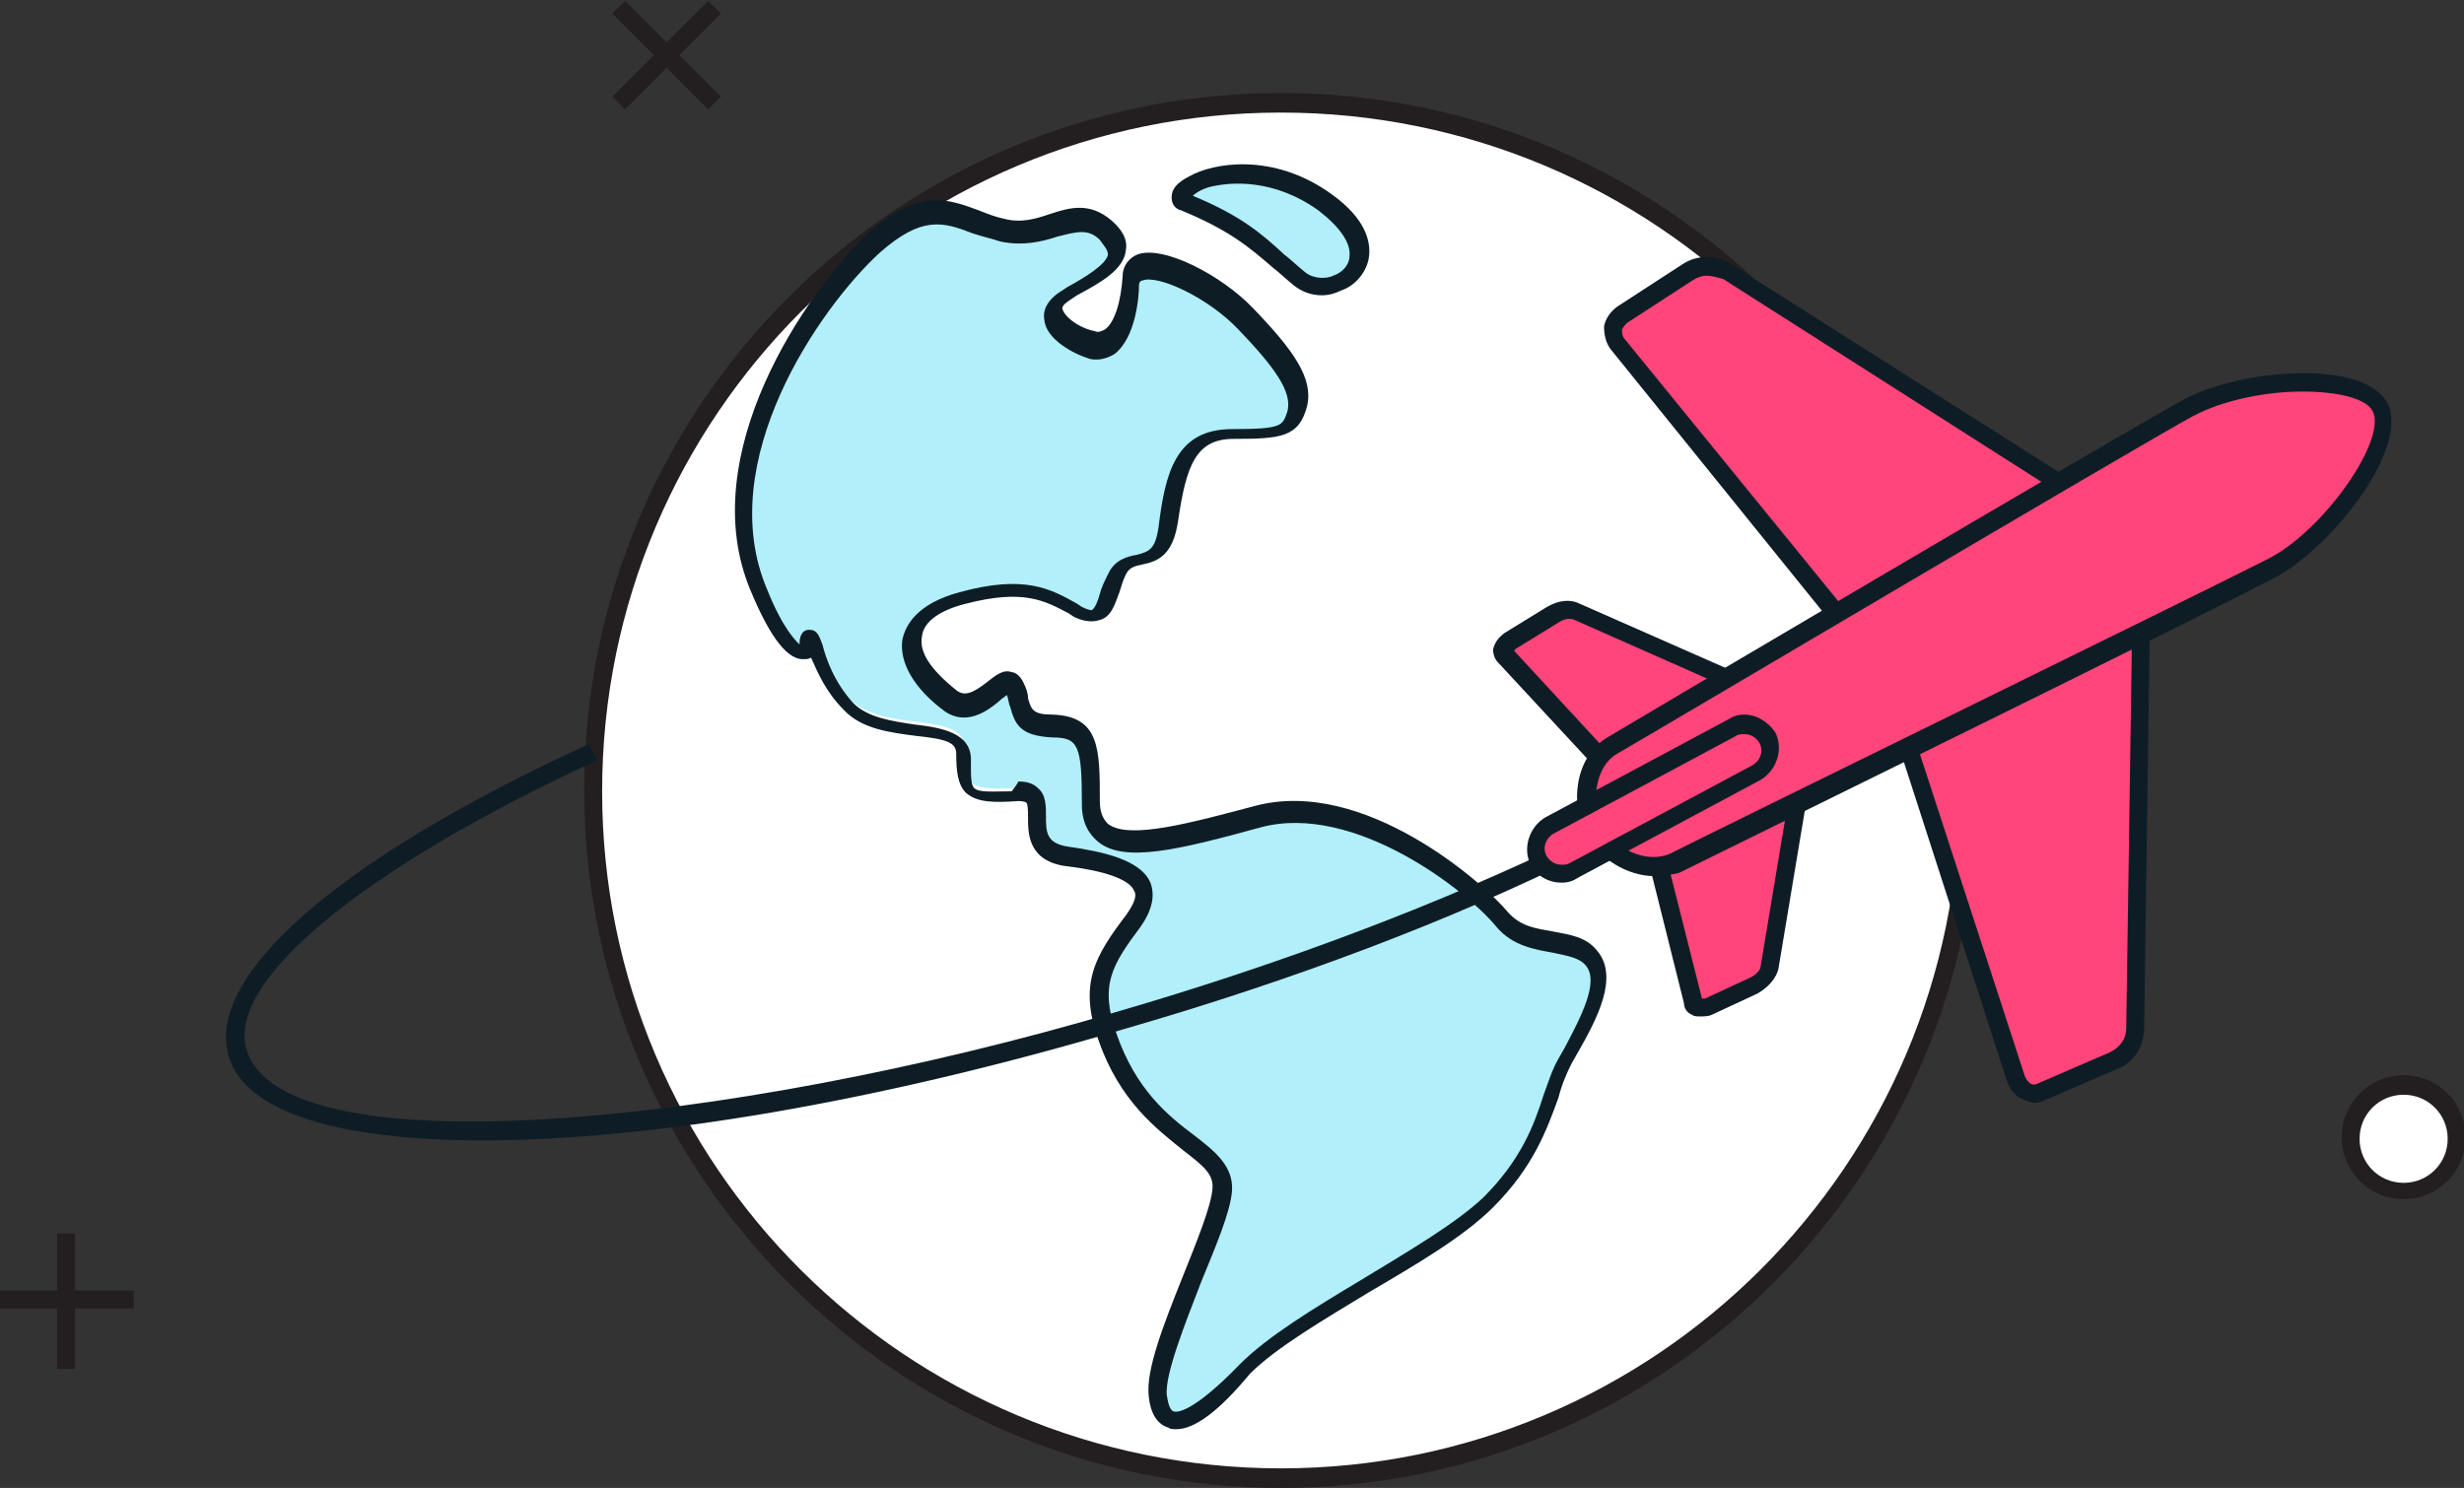 <?xml version="1.0" encoding="utf-8"?>
<!-- Generator: Adobe Illustrator 26.2.1, SVG Export Plug-In . SVG Version: 6.00 Build 0)  -->
<svg version="1.1" id="Layer_1" xmlns="http://www.w3.org/2000/svg" xmlns:xlink="http://www.w3.org/1999/xlink" x="0px" y="0px"
	 viewBox="0 0 151 91.2" style="enable-background:new 0 0 151 91.2;" xml:space="preserve">
<rect x="0" y="0" width="151" height="91.2" fill="#333333" stroke="none"/>
<g>
	<g>
		<g>
			<line style="fill:#FFFFFF;" x1="4.1" y1="75.6" x2="4.1" y2="83.9"/>
			<rect x="3.5" y="75.6" style="fill:#231F20;" width="1.1" height="8.3"/>
		</g>
		<g>
			<line style="fill:#FFFFFF;" x1="8.2" y1="79.7" x2="-0.1" y2="79.7"/>
			<rect x="-0.1" y="79.1" style="fill:#231F20;" width="8.3" height="1.1"/>
		</g>
	</g>
	<g>
		<g>
			<line style="fill:#FFFFFF;" x1="43.8" y1="0.4" x2="37.9" y2="6.3"/>
			
				<rect x="36.7" y="2.8" transform="matrix(0.707 -0.707 0.707 0.707 9.606 29.89)" style="fill:#231F20;" width="8.3" height="1.1"/>
		</g>
		<g>
			<line style="fill:#FFFFFF;" x1="43.8" y1="6.3" x2="37.9" y2="0.4"/>
			
				<rect x="40.3" y="-0.8" transform="matrix(0.707 -0.707 0.707 0.707 9.605 29.888)" style="fill:#231F20;" width="1.1" height="8.3"/>
		</g>
	</g>
	<g>
		<circle style="fill:#FFFFFF;" cx="147.3" cy="69.7" r="3.2"/>
		<path style="fill:#231F20;" d="M147.3,73.5c-2.1,0-3.8-1.7-3.8-3.8c0-2.1,1.7-3.8,3.8-3.8s3.8,1.7,3.8,3.8
			C151.1,71.8,149.4,73.5,147.3,73.5z M147.3,67.1c-1.5,0-2.7,1.2-2.7,2.7c0,1.5,1.2,2.7,2.7,2.7c1.5,0,2.7-1.2,2.7-2.7
			C150,68.3,148.8,67.1,147.3,67.1z"/>
	</g>
	<g>
		<g>
			<circle style="fill:#FFFFFF;" cx="78.5" cy="48.4" r="42.1"/>
			<path style="fill:#231F20;" d="M78.5,91.2C55,91.2,35.8,72,35.8,48.4S55,5.7,78.5,5.7c23.6,0,42.7,19.2,42.7,42.7
				S102.1,91.2,78.5,91.2z M78.5,6.9c-22.9,0-41.6,18.6-41.6,41.6S55.6,90,78.5,90s41.6-18.6,41.6-41.6S101.4,6.9,78.5,6.9z"/>
		</g>
		<g>
			<g>
				<g>
					<path style="fill-rule:evenodd;clip-rule:evenodd;fill:#B1EFFA;" d="M97.7,58.7c-1.2-1.5-3.8-0.4-5.5-2.4s-8.7-8-14.9-6.3
						c-6.2,1.7-10.2,2.7-10.2-0.8c0-3.4-0.1-4.6-2.4-4.7c-2.3-0.1-1.8-1.1-2.4-2.4c-0.6-1.3-2.2,2.1-3.9,0.8
						c-3.3-2.4-3.2-5.2,0.8-6.3c4-1.1,5.4-0.1,7.1,0.8c1.7,0.9,1.6-0.7,2.4-2.4c0.8-1.7,2.8,0,3.1-3.1s1-5.5,3.9-5.5
						c2.9,0,3.5-0.1,3.9-1.6c0.4-1.5-0.8-3-3.1-5.5c-2.4-2.5-7-4.5-7.1-2.4c-0.1,2.2-0.9,4.3-2.4,3.9c-1.5-0.4-3.6-2-1.6-3.1
						c2.1-1.2,4.2-2.3,2.4-3.9c-1.9-1.7-3.5,0.7-6.3,0c-2.8-0.7-4.3-2.5-7.9,0.8c-3.5,3.2-10.5,13.1-7.1,21.2
						c1.7,3.9,2.9,4.5,3.1,3.1s0.2,1.8,2.4,3.9c2.2,2.2,7.2,0.7,7.1,3.1c-0.1,2.5,0.6,2.5,3.1,2.4c2.6-0.1-0.4,3.4,3.1,3.9
						c3.5,0.5,5.8,1.4,3.9,3.9c-1.9,2.6-2.7,3.9-1.6,7.1c2.3,6.6,7.4,6.7,7.1,9.4c-0.3,2.8-4.2,10-3.9,12.6c0.3,2.6,2.3,1.8,5.5-1.6
						c3.2-3.3,11.5-6.8,14.9-10.2c3.4-3.4,3.5-6.4,4.7-8.6C97.3,62.8,98.9,60.2,97.7,58.7z M72.6,12.4c3.8,1.6,4.8,2.9,7.1,4.7
						c2,1.6,6.2-1.3,1.6-4.7C76.2,8.7,71.1,11.8,72.6,12.4z"/>
				</g>
			</g>
			<g>
				<g>
					<path style="fill:#0E1D25;" d="M72.1,87.6c-0.2,0-0.4,0-0.5-0.1c-0.7-0.2-1.1-0.9-1.2-1.9c-0.2-1.6,0.9-4.4,2.1-7.4
						c0.8-2,1.7-4.2,1.8-5.3c0.1-0.9-0.5-1.4-1.8-2.4c-1.6-1.3-3.9-3-5.2-6.8c-1.2-3.4-0.2-5.1,1.7-7.6c0.5-0.7,0.7-1.2,0.5-1.5
						c-0.4-1-3.2-1.4-4.1-1.5c-2.4-0.3-2.4-2-2.4-3c0-0.3,0-0.8-0.1-0.9c0,0-0.1-0.1-0.5-0.1c-1.5,0.1-2.5,0.1-3.2-0.5
						c-0.5-0.5-0.6-1.3-0.6-2.4c0-0.7-0.6-0.9-2.5-1.1c-1.5-0.2-3.3-0.4-4.4-1.6c-1.1-1.1-1.6-2.3-2-3.2c-0.1,0.1-0.3,0.1-0.4,0.1
						c-1,0.1-2.1-1.3-3.3-4.2c-3.5-8.3,3.4-18.3,7.2-21.9c3.1-2.8,4.9-2.1,6.8-1.4c0.5,0.2,1,0.4,1.5,0.5c1.1,0.3,2,0,2.9-0.3
						c1.2-0.4,2.4-0.7,3.7,0.4c0.7,0.6,1,1.2,0.9,1.8c-0.1,1.2-1.5,2-3,2.8l-0.3,0.2c-0.3,0.2-0.6,0.4-0.6,0.6c0.1,0.5,1,1.2,2,1.4
						c0.2,0.1,0.4,0,0.6-0.1c0.6-0.4,1-1.7,1.1-3.3c0-0.6,0.4-1.1,0.9-1.3c1.6-0.6,5.2,1.3,7.1,3.3c2.5,2.6,3.7,4.3,3.3,6
						c-0.5,1.9-1.6,2-4.5,2c-2.3,0-2.9,1.6-3.4,5c-0.3,2.1-1.2,2.5-2.2,2.7c-0.5,0.1-0.8,0.2-1,0.6c-0.2,0.4-0.3,0.8-0.4,1.1
						c-0.3,0.8-0.5,1.5-1.2,1.7c-0.6,0.2-1.2,0-1.6-0.2l-0.3-0.2c-1.5-0.8-2.8-1.5-6.3-0.6c-1.6,0.4-2.6,1.1-2.7,2
						c-0.2,1,0.6,2.1,2.1,3.3c0.5,0.4,1,0.2,1.9-0.5c0.5-0.4,1-0.8,1.5-0.6c0.2,0,0.5,0.2,0.7,0.6c0.2,0.4,0.3,0.7,0.3,1
						c0.2,0.7,0.3,1,1.5,1c2.9,0.1,2.9,2.1,2.9,5.3c0,0.7,0.2,1.1,0.5,1.4c1.3,1,5.2-0.1,9-1.1c6.7-1.8,14.1,4.8,15.5,6.5
						c0.8,0.9,1.7,1,2.8,1.2c1,0.2,2,0.3,2.7,1.2l0,0v0c1.3,1.6,0,4.1-1.2,6.2l-0.4,0.7c-0.3,0.6-0.6,1.3-0.8,2.1
						c-0.7,1.9-1.5,4.2-4,6.7c-1.8,1.8-4.7,3.5-7.6,5.2c-2.8,1.7-5.7,3.4-7.3,5C74.7,86.5,73.2,87.6,72.1,87.6z M62.4,47.9
						c0.5,0,0.9,0.1,1.2,0.4c0.5,0.4,0.5,1.1,0.5,1.7c0,1,0,1.7,1.4,1.9c2.1,0.3,4.4,0.8,5,2.2c0.3,0.8,0.1,1.7-0.6,2.7
						c-1.8,2.4-2.5,3.6-1.5,6.5c1.2,3.5,3.2,5.1,4.8,6.3c1.3,1,2.4,1.9,2.3,3.4c-0.1,1.3-1,3.4-1.9,5.6c-1,2.6-2.2,5.6-2.1,6.9
						c0.1,0.6,0.2,0.9,0.4,1c0.2,0.1,1.2,0.1,4.1-2.9c1.7-1.7,4.5-3.4,7.5-5.2c2.8-1.7,5.7-3.4,7.4-5c2.3-2.3,3.1-4.4,3.7-6.3
						c0.3-0.8,0.5-1.5,0.9-2.2l0.4-0.7c1-1.9,2.1-4,1.3-5c0,0,0,0,0,0c-0.4-0.5-1.1-0.6-2-0.8c-1.1-0.2-2.5-0.4-3.5-1.6
						c-1.8-2.2-8.7-7.6-14.4-6.1c-5.1,1.4-8.4,2.2-10,0.9c-0.6-0.5-1-1.2-1-2.3c0-3.6-0.2-4.1-1.8-4.1c-2-0.1-2.3-0.8-2.6-1.9
						c-0.1-0.2-0.1-0.5-0.2-0.7c-0.1,0.1-0.3,0.2-0.5,0.4c-0.7,0.6-2,1.5-3.3,0.6c-1.9-1.4-2.8-3-2.6-4.4c0.2-0.9,0.9-2.2,3.5-2.9
						c4-1.1,5.6-0.2,7.2,0.7l0.3,0.2c0.4,0.2,0.6,0.2,0.6,0.2c0.2-0.1,0.4-0.6,0.5-1c0.1-0.4,0.3-0.8,0.5-1.2
						c0.4-0.9,1.2-1.1,1.8-1.2c0.7-0.2,1.1-0.3,1.3-1.7c0.4-3.2,1-6,4.5-6c3.1,0,3.1-0.2,3.4-1.1c0.3-1.2-0.8-2.7-3-5
						c-1.9-2-5-3.4-5.9-3c-0.1,0-0.2,0.1-0.2,0.3c0,0.7-0.2,3.2-1.5,4.2c-0.5,0.3-1,0.4-1.5,0.3c-1-0.3-2.7-1.2-2.8-2.4
						c-0.1-0.5,0.1-1.2,1.1-1.8l0.3-0.2c1.1-0.6,2.4-1.4,2.5-2c0-0.3-0.3-0.6-0.5-0.9c-0.7-0.7-1.4-0.5-2.6-0.2
						c-0.9,0.3-2.1,0.6-3.5,0.3c-0.6-0.2-1.1-0.3-1.7-0.5c-1.8-0.7-3.1-1.1-5.7,1.2c-3.7,3.4-10.2,12.8-6.9,20.6
						c1,2.5,1.8,3.2,2,3.4c0,0,0-0.1,0-0.1c0-0.3,0.1-0.8,0.6-0.8c0.5,0,0.6,0.4,0.8,0.9c0.2,0.8,0.7,2.3,1.9,3.6
						c0.9,0.9,2.4,1.1,3.7,1.3c1.7,0.2,3.6,0.5,3.5,2.3c0,0.9,0,1.4,0.2,1.6c0.3,0.3,1.2,0.2,2.3,0.2C62.4,48,62.4,47.9,62.4,47.9z
						 M49.1,39.3L49.1,39.3L49.1,39.3z M81,18.1c-0.6,0-1.2-0.2-1.7-0.6c-0.5-0.4-0.9-0.8-1.3-1.1c-1.5-1.3-2.7-2.3-5.6-3.5
						c0,0,0,0,0,0c-0.4-0.1-0.6-0.4-0.6-0.8c0-0.5,0.3-0.9,1.1-1.3c1.4-0.8,5.1-1.5,8.7,1.1c2.1,1.5,2.4,2.9,2.3,3.8
						c-0.1,0.9-0.8,1.8-1.7,2.1C81.8,18,81.4,18.1,81,18.1z M73.1,12c2.9,1.2,4.2,2.3,5.6,3.6c0.4,0.3,0.8,0.7,1.3,1.1
						c0.5,0.4,1.3,0.4,1.7,0.2c0.6-0.2,1-0.7,1-1.2c0.1-0.8-0.6-1.8-1.9-2.8c-2.8-2-5.4-1.7-6.4-1.5C73.8,11.5,73.3,11.8,73.1,12z
						 M72.8,11.8l-0.2,0.5L72.8,11.8C72.8,11.8,72.8,11.8,72.8,11.8z"/>
				</g>
			</g>
		</g>
		<g>
			<path style="fill:#0E1D25;" d="M29.6,69.9c-8.8,0-14.6-1.7-15.6-5.2c-1.4-4.9,6.8-12.1,22.1-19.1l0.5,1
				c-14.3,6.6-22.7,13.5-21.5,17.7c2.1,7.4,29.4,4.8,53.4-2.3c10.3-3,20-6.7,28-10.6l0.5,1c-8,4-17.8,7.7-28.2,10.7
				C53.6,67.6,39.7,69.9,29.6,69.9z"/>
		</g>
		<g>
			<g>
				<path style="fill:#FF457A;" d="M131.2,34.8L130.8,63c0,0.9-0.5,1.7-1.3,2l-4.4,1.9c-0.6,0.3-1.4-0.1-1.6-0.7l-7.2-22.3
					L131.2,34.8z"/>
				<path style="fill:#0E1D25;" d="M124.7,67.6c-0.2,0-0.5-0.1-0.7-0.2c-0.5-0.2-0.8-0.6-1-1.1l-7.2-22.3c-0.1-0.3,0-0.5,0.2-0.7
					l14.9-9.2c0.2-0.1,0.4-0.1,0.6,0c0.2,0.1,0.3,0.3,0.3,0.5L131.4,63c0,1.1-0.6,2.1-1.6,2.5l-4.4,1.9
					C125.2,67.5,124.9,67.6,124.7,67.6z M117,44.2l7.1,21.8c0.1,0.2,0.2,0.3,0.3,0.4c0.2,0.1,0.3,0.1,0.5,0l4.4-1.9
					c0.6-0.3,1-0.8,1-1.5l0.4-27.2L117,44.2z"/>
			</g>
			<g>
				<path style="fill:#FF457A;" d="M129.6,31.8l-23.8-15.1c-0.7-0.5-1.7-0.5-2.4,0l-4,2.6c-0.6,0.4-0.7,1.2-0.3,1.7l14.7,18.2
					L129.6,31.8z"/>
				<path style="fill:#0E1D25;" d="M113.8,39.8c-0.2,0-0.3-0.1-0.4-0.2L98.7,21.4c-0.3-0.4-0.4-0.9-0.4-1.4c0.1-0.5,0.4-0.9,0.8-1.2
					l4-2.6c0.9-0.6,2.1-0.6,3,0l23.8,15.1c0.2,0.1,0.3,0.3,0.3,0.5c0,0.2-0.1,0.4-0.3,0.5L114,39.8C114,39.8,113.9,39.8,113.8,39.8z
					 M104.6,16.9c-0.3,0-0.6,0.1-0.9,0.3l-4,2.6c-0.1,0.1-0.2,0.2-0.3,0.4c0,0.2,0,0.3,0.1,0.5L114,38.5l14.5-6.8l-22.9-14.6
					C105.2,17,104.9,16.9,104.6,16.9z"/>
			</g>
			<g>
				<path style="fill:#FF457A;" d="M110.8,44.8l-2.4,14.4c-0.1,0.4-0.4,0.9-0.9,1.1l-2.8,1.3c-0.4,0.2-0.8,0.1-0.9-0.2L101,50.6
					L110.8,44.8z"/>
				<path style="fill:#0E1D25;" d="M104.2,62.3c-0.2,0-0.4,0-0.5-0.1c-0.3-0.1-0.5-0.4-0.5-0.7l-2.7-10.8c-0.1-0.2,0-0.5,0.3-0.6
					l9.8-5.8c0.2-0.1,0.4-0.1,0.6,0c0.2,0.1,0.3,0.3,0.2,0.6l-2.4,14.4c-0.1,0.6-0.6,1.2-1.3,1.6l-2.8,1.3
					C104.7,62.3,104.4,62.3,104.2,62.3z M101.7,50.9l2.6,10.3c0,0,0.1,0,0.2,0l2.8-1.3c0.4-0.2,0.6-0.5,0.6-0.7l2.2-13.2L101.7,50.9
					z"/>
			</g>
			<g>
				<path style="fill:#FF457A;" d="M110,43.4l-13.4-5.9c-0.4-0.2-1-0.1-1.5,0.2l-2.6,1.6c-0.4,0.2-0.5,0.7-0.3,0.9l7.6,8.2L110,43.4
					z"/>
				<path style="fill:#0E1D25;" d="M99.8,49c-0.2,0-0.3-0.1-0.4-0.2l-7.6-8.2c-0.2-0.2-0.3-0.5-0.3-0.8c0.1-0.4,0.3-0.7,0.7-1
					l2.6-1.6c0.7-0.4,1.4-0.5,2-0.2l13.4,5.9c0.2,0.1,0.3,0.3,0.3,0.5c0,0.2-0.1,0.4-0.3,0.5l-10.2,5C100,49,99.9,49,99.8,49z
					 M92.8,39.9l7.2,7.8l8.7-4.3l-12.2-5.4c-0.2-0.1-0.6-0.1-0.9,0.1l-2.6,1.6C92.8,39.8,92.8,39.9,92.8,39.9z"/>
			</g>
			<g>
				<path style="fill:#FF457A;" d="M97.7,50.9L97.7,50.9c-0.9-1.7-0.6-4.3,1.1-5.2c0,0,31.7-18.8,35.3-20.7
					c3.5-1.9,10.6-2.2,11.8-0.1c1.1,2.1-3,7.9-6.5,9.8s-36.7,18.1-36.7,18.1C101,53.7,98.6,52.6,97.7,50.9z"/>
				<path style="fill:#0E1D25;" d="M101.4,53.7c-1.7,0-3.4-1.1-4.2-2.5c-1-1.9-0.7-4.8,1.3-6c0.3-0.2,31.8-18.8,35.3-20.7
					c3.5-1.9,11.1-2.5,12.5,0.2c1.4,2.7-3.3,8.7-6.7,10.6c-3.5,1.9-35.3,17.5-36.7,18.2C102.5,53.6,101.9,53.7,101.4,53.7z
					 M141.1,24c-2.2,0-4.8,0.5-6.7,1.5c-3.5,1.9-34.9,20.5-35.3,20.7c-1.4,0.8-1.6,3.1-0.9,4.4c0,0,0,0,0,0c0.7,1.4,2.7,2.4,4.2,1.7
					c0.3-0.2,33.2-16.3,36.7-18.1c3.4-1.8,7.2-7.3,6.3-9C145,24.4,143.2,24,141.1,24z"/>
			</g>
			<g>
				<g>
					<path style="fill:#FF457A;" d="M95.7,53.6c-0.6,0-1.1-0.3-1.4-0.8c-0.4-0.8-0.1-1.7,0.6-2.1l11.2-6c0.2-0.1,0.5-0.2,0.7-0.2
						c0.6,0,1.1,0.3,1.4,0.8c0.4,0.8,0.1,1.7-0.6,2.1l-11.2,6C96.2,53.5,96,53.6,95.7,53.6z"/>
				</g>
				<g>
					<path style="fill:#0E1D25;" d="M106.9,45c0.4,0,0.7,0.2,0.9,0.5c0.3,0.5,0.1,1.1-0.4,1.4l-11.2,6C96,53,95.9,53,95.7,53
						c-0.4,0-0.7-0.2-0.9-0.5c-0.3-0.5-0.1-1.1,0.4-1.4l11.2-6C106.5,45,106.7,45,106.9,45 M106.9,43.8L106.9,43.8
						c-0.4,0-0.7,0.1-1,0.3l-11.2,6c-1,0.6-1.4,1.9-0.9,2.9c0.4,0.7,1.1,1.1,1.9,1.1c0.4,0,0.7-0.1,1-0.3l11.2-6
						c1-0.6,1.4-1.9,0.9-2.9C108.4,44.3,107.7,43.8,106.9,43.8L106.9,43.8z"/>
				</g>
			</g>
		</g>
	</g>
</g>
</svg>
